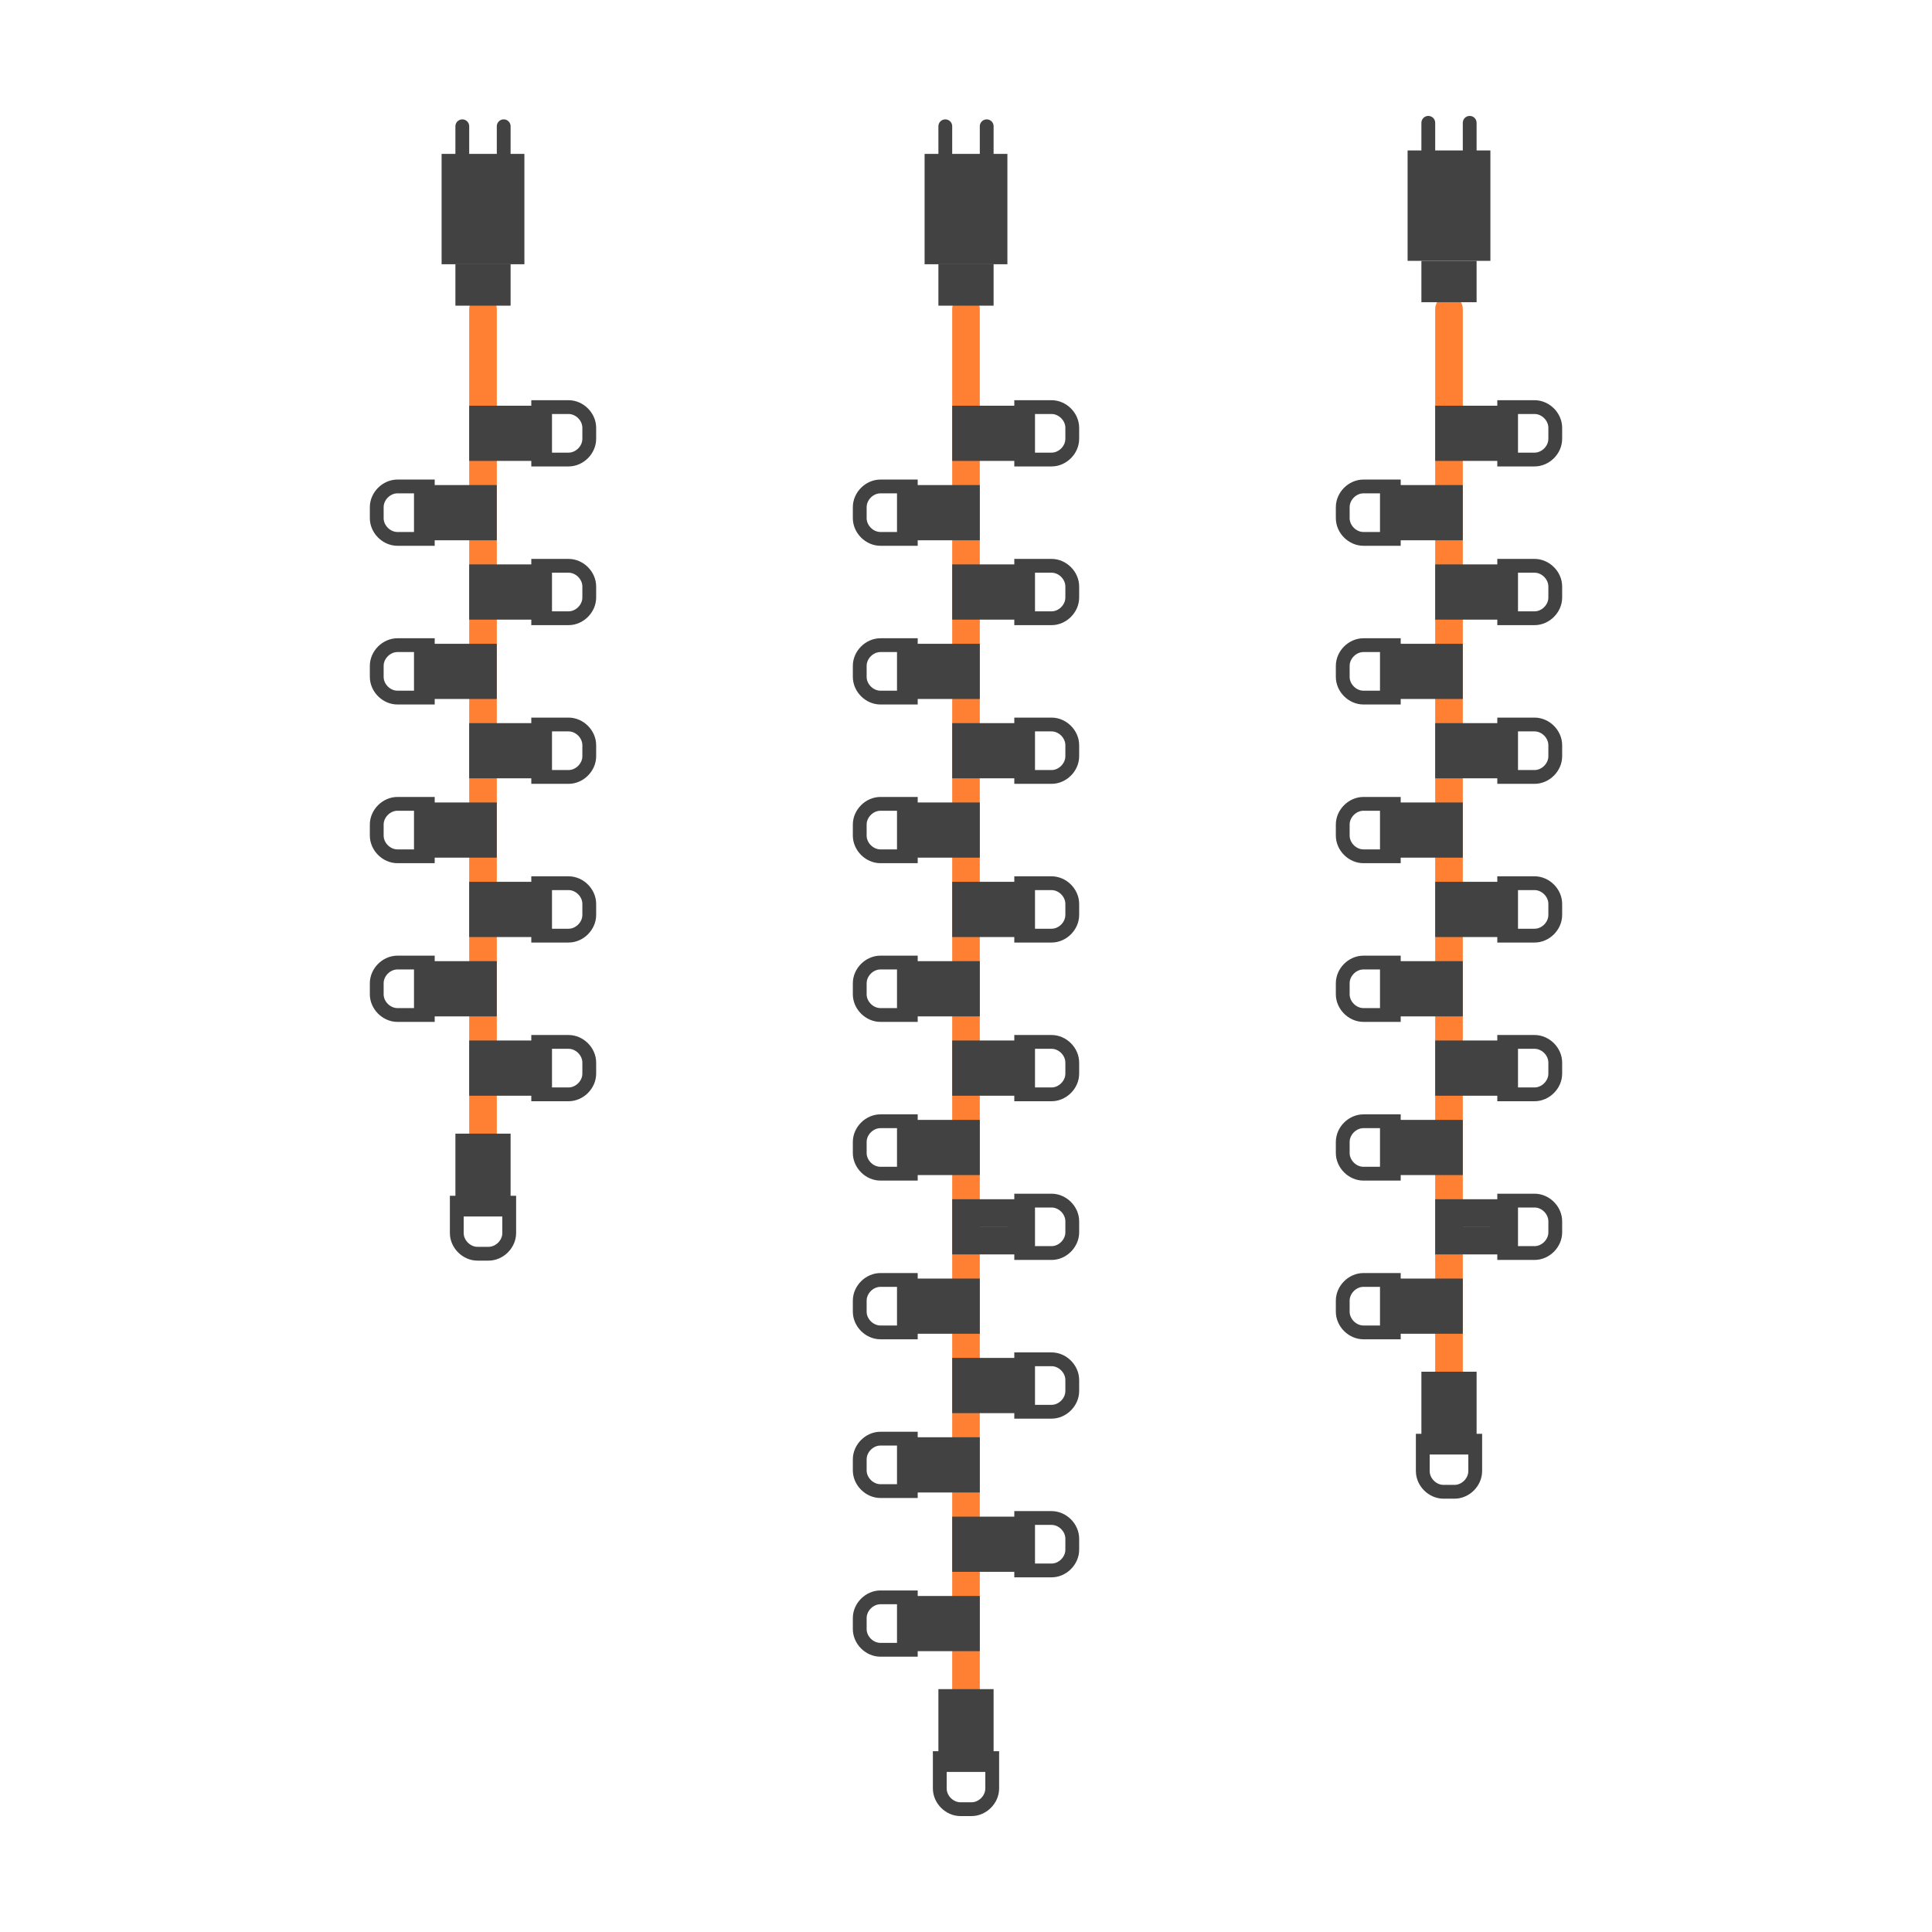 <?xml version="1.0" encoding="UTF-8"?>
<svg id="schemi_pml" data-name="schemi pml" xmlns="http://www.w3.org/2000/svg" xmlns:xlink="http://www.w3.org/1999/xlink" viewBox="0 0 140 140">
  <defs>
    <symbol id="led" viewBox="0 0 4.8 9.2">
      <g>
        <path d="M.5,4.2h3.8v-2.2c0-.8-.7-1.5-1.5-1.5h-.8c-.8,0-1.5.7-1.5,1.5v2.2Z" style="fill: none; stroke: #424242; stroke-miterlimit: 10;"/>
        <rect x="1.4" y="4.2" width="2" height="4" style="fill: none; stroke: #424242; stroke-miterlimit: 10; stroke-width: 2px;"/>
      </g>
    </symbol>
    <symbol id="spina" viewBox="0 0 13.5 6">
      <g>
        <rect x="10.5" y="1" width="3" height="4" style="fill: #424242;"/>
        <polygon points="10.5 6 2.5 6 2.5 0 10.5 0 10.5 6" style="fill: #424242;"/>
        <line x1="2.5" y1="1.5" x2=".5" y2="1.5" style="fill: none; stroke: #424242; stroke-linecap: round; stroke-miterlimit: 10; stroke-width: 1px;"/>
        <line x1="2.5" y1="4.5" x2=".5" y2="4.5" style="fill: none; stroke: #424242; stroke-linecap: round; stroke-miterlimit: 10; stroke-width: 1px;"/>
        <rect width="2.5" height="6" style="fill: none;"/>
      </g>
    </symbol>
  </defs>
  <rect width="140" height="140" style="fill: #fff;"/>
  <g>
    <g>
      <line x1="35" y1="22.4" x2="35" y2="83.15" style="fill: none; stroke: #ff8033; stroke-linecap: round; stroke-linejoin: round; stroke-width: 2px;"/>
      <use width="4.8" height="9.2" transform="translate(43.2 29) rotate(90)" xlink:href="#led"/>
      <use width="4.8" height="9.2" transform="translate(26.8 34.75) rotate(90) scale(1 -1)" xlink:href="#led"/>
      <use width="4.8" height="9.2" transform="translate(26.8 46.25) rotate(90) scale(1 -1)" xlink:href="#led"/>
      <use width="4.8" height="9.2" transform="translate(26.8 57.75) rotate(90) scale(1 -1)" xlink:href="#led"/>
      <use width="4.8" height="9.2" transform="translate(26.8 69.25) rotate(90) scale(1 -1)" xlink:href="#led"/>
      <use width="4.8" height="9.2" transform="translate(32.6 91.35) scale(1 -1)" xlink:href="#led"/>
      <use width="4.8" height="9.2" transform="translate(43.2 45.3) rotate(-90) scale(1 -1)" xlink:href="#led"/>
      <use width="4.8" height="9.2" transform="translate(43.2 52) rotate(90)" xlink:href="#led"/>
      <use width="4.8" height="9.2" transform="translate(43.2 68.3) rotate(-90) scale(1 -1)" xlink:href="#led"/>
      <use width="4.8" height="9.2" transform="translate(43.2 75) rotate(90)" xlink:href="#led"/>
    </g>
    <use width="13.5" height="6" transform="translate(38 8.65) rotate(90)" xlink:href="#spina"/>
  </g>
  <g>
    <g>
      <line x1="70" y1="22.4" x2="70" y2="123.4" style="fill: none; stroke: #ff8033; stroke-linecap: round; stroke-linejoin: round; stroke-width: 2px;"/>
      <use width="4.8" height="9.2" transform="translate(78.2 29) rotate(90)" xlink:href="#led"/>
      <use width="4.8" height="9.2" transform="translate(61.8 34.75) rotate(90) scale(1 -1)" xlink:href="#led"/>
      <use width="4.8" height="9.2" transform="translate(61.8 46.25) rotate(90) scale(1 -1)" xlink:href="#led"/>
      <use width="4.8" height="9.2" transform="translate(61.8 57.75) rotate(90) scale(1 -1)" xlink:href="#led"/>
      <use width="4.8" height="9.2" transform="translate(61.8 69.25) rotate(90) scale(1 -1)" xlink:href="#led"/>
      <use width="4.8" height="9.2" transform="translate(61.8 80.75) rotate(90) scale(1 -1)" xlink:href="#led"/>
      <use width="4.8" height="9.2" transform="translate(61.8 92.25) rotate(90) scale(1 -1)" xlink:href="#led"/>
      <use width="4.8" height="9.2" transform="translate(61.8 103.75) rotate(90) scale(1 -1)" xlink:href="#led"/>
      <use width="4.8" height="9.2" transform="translate(61.8 115.25) rotate(90) scale(1 -1)" xlink:href="#led"/>
      <use width="4.8" height="9.2" transform="translate(78.2 45.3) rotate(-90) scale(1 -1)" xlink:href="#led"/>
      <use width="4.8" height="9.2" transform="translate(78.2 52) rotate(90)" xlink:href="#led"/>
      <use width="4.8" height="9.2" transform="translate(78.2 68.3) rotate(-90) scale(1 -1)" xlink:href="#led"/>
      <use width="4.8" height="9.2" transform="translate(78.2 75) rotate(90)" xlink:href="#led"/>
      <use width="4.8" height="9.2" transform="translate(78.2 91.3) rotate(-90) scale(1 -1)" xlink:href="#led"/>
      <use width="4.8" height="9.2" transform="translate(78.2 98) rotate(90)" xlink:href="#led"/>
      <use width="4.8" height="9.2" transform="translate(78.2 114.3) rotate(-90) scale(1 -1)" xlink:href="#led"/>
      <use width="4.8" height="9.2" transform="translate(72.4 131.6) rotate(-180)" xlink:href="#led"/>
    </g>
    <use width="13.5" height="6" transform="translate(73 8.65) rotate(90)" xlink:href="#spina"/>
  </g>
  <g>
    <g>
      <line x1="105" y1="22.4" x2="105" y2="101.4" style="fill: none; stroke: #ff8033; stroke-linecap: round; stroke-linejoin: round; stroke-width: 2px;"/>
      <use width="4.8" height="9.2" transform="translate(113.2 29) rotate(90)" xlink:href="#led"/>
      <use width="4.8" height="9.2" transform="translate(96.8 34.75) rotate(90) scale(1 -1)" xlink:href="#led"/>
      <use width="4.8" height="9.2" transform="translate(96.8 46.25) rotate(90) scale(1 -1)" xlink:href="#led"/>
      <use width="4.8" height="9.2" transform="translate(96.8 57.75) rotate(90) scale(1 -1)" xlink:href="#led"/>
      <use width="4.8" height="9.2" transform="translate(96.8 69.25) rotate(90) scale(1 -1)" xlink:href="#led"/>
      <use width="4.8" height="9.2" transform="translate(96.8 80.75) rotate(90) scale(1 -1)" xlink:href="#led"/>
      <use width="4.8" height="9.2" transform="translate(96.8 92.25) rotate(90) scale(1 -1)" xlink:href="#led"/>
      <use width="4.8" height="9.2" transform="translate(113.2 45.3) rotate(-90) scale(1 -1)" xlink:href="#led"/>
      <use width="4.8" height="9.2" transform="translate(113.2 52) rotate(90)" xlink:href="#led"/>
      <use width="4.8" height="9.2" transform="translate(113.2 68.3) rotate(-90) scale(1 -1)" xlink:href="#led"/>
      <use width="4.8" height="9.2" transform="translate(113.2 75) rotate(90)" xlink:href="#led"/>
      <use width="4.8" height="9.2" transform="translate(113.2 91.3) rotate(-90) scale(1 -1)" xlink:href="#led"/>
      <g>
        <path d="M106.9,104.4h-3.8v2.2c0,.8.7,1.5,1.5,1.5h.8c.8,0,1.5-.7,1.5-1.5v-2.2Z" style="fill: none; stroke: #424242; stroke-miterlimit: 10;"/>
        <rect x="104" y="100.4" width="2" height="4" style="fill: none; stroke: #424242; stroke-miterlimit: 10; stroke-width: 2px;"/>
      </g>
    </g>
    <use width="13.5" height="6" transform="translate(108 8.4) rotate(90)" xlink:href="#spina"/>
  </g>
</svg>